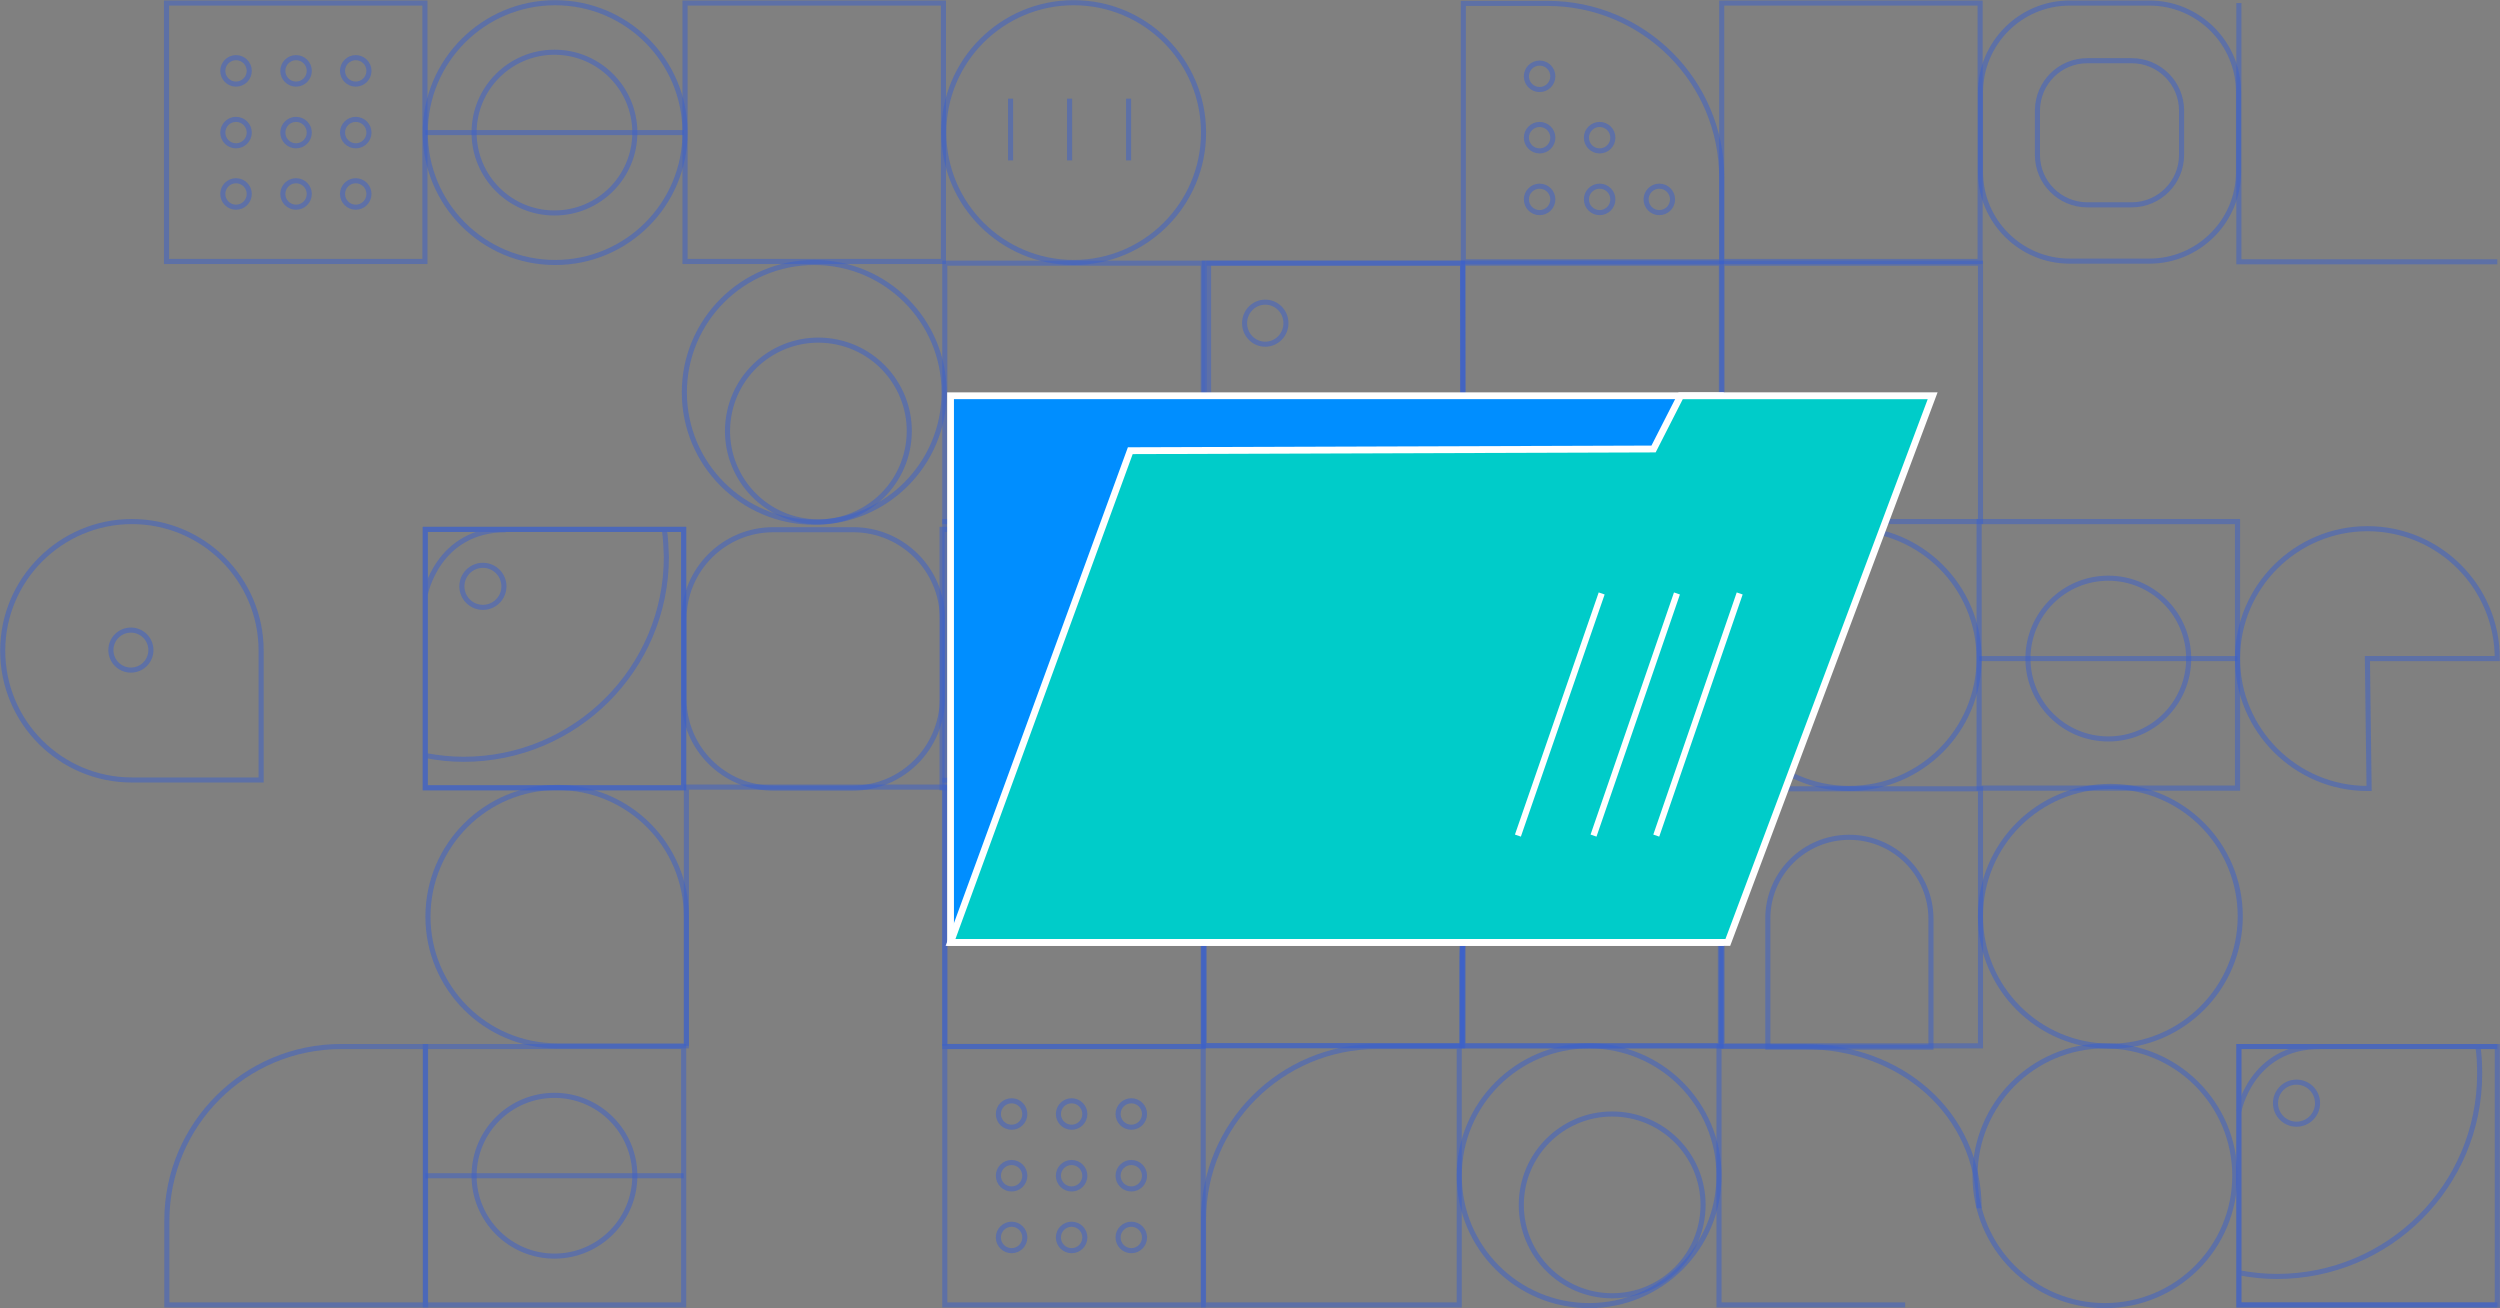 <?xml version="1.0" encoding="utf-8"?>
<!-- Generator: Adobe Illustrator 26.0.1, SVG Export Plug-In . SVG Version: 6.00 Build 0)  -->
<svg version="1.1" id="Layer_1" xmlns="http://www.w3.org/2000/svg" xmlns:xlink="http://www.w3.org/1999/xlink" x="0px" y="0px"
	 viewBox="0 0 737.2 385.8" style="enable-background:new 0 0 737.2 385.8;" xml:space="preserve">
<rect x="0" y="0" width="737.2" height="385.8" fill="#808080" stroke="none"/>
<style type="text/css">
	.st0{opacity:0.5;fill:none;stroke:#3B60CC;stroke-width:1.5;stroke-miterlimit:10;enable-background:new    ;}
	.st1{opacity:0.5;fill:none;stroke:#3B60CC;stroke-width:1.52;stroke-miterlimit:10;enable-background:new    ;}
	.st2{opacity:0.5;fill:none;stroke:#3B60CC;stroke-width:1.49;stroke-miterlimit:10;enable-background:new    ;}
	.st3{opacity:0.5;}
	.st4{fill:none;stroke:#3B60CC;stroke-width:1.5;stroke-miterlimit:10;}
	.st5{fill:none;stroke:#3B60CC;stroke-width:1.49;stroke-miterlimit:10;}
	.st6{fill:#008EFF;stroke:#FFFFFF;stroke-width:2;stroke-miterlimit:10;}
	.st7{fill:#FF7758;stroke:#FFD4C8;stroke-miterlimit:10;}
	.st8{fill:#FFA800;stroke:#FCEDD4;stroke-miterlimit:10;}
	.st9{fill:#FFFFFF;stroke:#FFFFFF;stroke-miterlimit:10;}
	.st10{fill:none;stroke:#3E3A36;stroke-width:2;stroke-miterlimit:10;}
	.st11{fill:#00CCC9;stroke:#FFFFFF;stroke-width:2.02;stroke-miterlimit:10;}
	.st12{fill:none;stroke:#FFFFFF;stroke-width:1.85;stroke-miterlimit:10;}
	.st13{fill:#A9AFB3;stroke:#FFFFFF;stroke-width:2.22;stroke-miterlimit:10;}
	.st14{fill:#FFA800;stroke:#FFFFFF;stroke-width:2;stroke-miterlimit:10;}
	.st15{opacity:0.38;fill:#FFFFFF;enable-background:new    ;}
	.st16{fill:#FFFFFF;}
</style>
<g id="Layer_2_00000181081807265210671540000009184820917601484477_">
	<g id="Layer_1-2">
		<rect x="49.1" y="0.9" class="st0" width="76.2" height="76.2"/>
		<rect x="202" y="0.9" class="st0" width="76.2" height="76.2"/>
		<path class="st0" d="M431.5,1h24.8c28.4,0,51.4,23,51.4,51.4v24.8l0,0h-76.2l0,0V1L431.5,1z"/>
		<path class="st0" d="M125.4,384.8H49.2l0,0V360c0-28.4,23-51.4,51.4-51.4h24.9l0,0V384.8L125.4,384.8z"/>
		<rect x="507.7" y="0.9" class="st0" width="76.2" height="76.2"/>
		<polyline class="st0" points="736.4,384.8 660.2,384.8 660.2,308.6 736.4,308.6 		"/>
		<rect x="278.6" y="77.6" class="st0" width="76.2" height="76.2"/>
		<rect x="355.1" y="77.6" class="st0" width="76.2" height="76.2"/>
		<rect x="431.4" y="77.6" class="st0" width="76.2" height="76.2"/>
		<rect x="507.8" y="77.6" class="st0" width="76.2" height="76.2"/>
		<rect x="278.6" y="153.8" class="st0" width="76.2" height="76.2"/>
		<rect x="355.1" y="153.8" class="st0" width="76.2" height="76.2"/>
		<rect x="431.4" y="153.8" class="st0" width="76.2" height="76.2"/>
		<rect x="278.6" y="230.1" class="st1" width="76.2" height="78.5"/>
		<rect x="355.1" y="230.1" class="st1" width="76.2" height="78.3"/>
		<rect x="431.4" y="230.1" class="st1" width="76.2" height="78.3"/>
		<rect x="507.8" y="232.6" class="st0" width="76.2" height="75.8"/>
		<polyline class="st0" points="736.4,77.2 660.2,77.2 660.2,0.9 		"/>
		<path class="st0" d="M77,230H38.9c-21.1,0-38.1-17.1-38.1-38.1l0,0c0-21,17.1-38.1,38.1-38.1l0,0c21,0,38.1,17,38.1,38.1V230
			L77,230z"/>
		<path class="st0" d="M610.3,0.9h23.5c14.5,0,26.3,11.8,26.3,26.3v23.5c0,14.5-11.8,26.3-26.3,26.3h-23.5
			c-14.5,0-26.3-11.8-26.3-26.3V27.3C584,12.7,595.8,0.9,610.3,0.9z"/>
		<path class="st0" d="M615.5,17.9h13.1c8.1,0,14.7,6.6,14.7,14.7v13.1c0,8.1-6.6,14.7-14.7,14.7h-13.1c-8.1,0-14.7-6.6-14.7-14.7
			V32.5C600.9,24.4,607.4,17.9,615.5,17.9z"/>
		<circle class="st0" cx="163.7" cy="39.1" r="38.3"/>
		<circle class="st0" cx="240.1" cy="115.7" r="38.3"/>

			<ellipse transform="matrix(0.16 -0.987 0.987 0.16 77.272 344.923)" class="st0" cx="241.3" cy="127.1" rx="26.8" ry="26.8"/>
		<circle class="st0" cx="475.4" cy="355.3" r="26.8"/>
		<circle class="st0" cx="316.6" cy="39.1" r="38.3"/>
		<path class="st0" d="M583.6,356.3c0-28.2-23.3-47.7-51.5-47.7h-25.2v76.2h54.9"/>
		<path class="st2" d="M430.3,384.8h-75.4l0,0v-25.1c0-28.2,22.9-51.1,51.1-51.1h24.3l0,0V384.8L430.3,384.8z"/>
		<rect x="278.6" y="308.6" class="st0" width="76.2" height="76.2"/>
		<rect x="125.4" y="308.6" class="st0" width="76.2" height="76.2"/>
		<circle class="st0" cx="468.6" cy="346.7" r="38.3"/>
		<path class="st0" d="M507.3,308.4h-76.2l0,0v-24.9c0-28.4,23-51.4,51.4-51.4h24.8l0,0V308.4L507.3,308.4z"/>
		<rect x="354.9" y="232.1" class="st0" width="76.2" height="76.2"/>
		<polyline class="st0" points="278.6,308.4 278.6,232.1 202.4,232.1 202.4,308.4 		"/>
		<path class="st0" d="M202.4,308.4h-38.1c-21.1,0-38.1-17.1-38.1-38.1l0,0l0,0c0-21.1,17.1-38.1,38.1-38.1l0,0
			c21.1,0,38.1,17.1,38.1,38.1L202.4,308.4C202.4,308.4,202.4,308.4,202.4,308.4z"/>
		<circle class="st0" cx="622.3" cy="270.2" r="38.3"/>
		<circle class="st0" cx="620.7" cy="346.7" r="38.3"/>
		<rect x="583.6" y="153.8" class="st1" width="76.2" height="78.6"/>
		<path class="st0" d="M430.3,232.4h-76.2l0,0v-24.9c0-28.4,23-51.4,51.4-51.4l0,0h24.8l0,0V232.4L430.3,232.4z"/>
		<rect x="277.8" y="156.1" class="st0" width="76.2" height="76.2"/>
		<rect x="125.4" y="156.1" class="st0" width="76.2" height="76.2"/>
		<path class="st0" d="M251.5,232.4H228c-14.5,0-26.3-11.8-26.3-26.3v-23.6c0-14.5,11.8-26.3,26.3-26.3h23.6
			c14.5,0,26.3,11.8,26.3,26.3V206C277.8,220.6,266,232.4,251.5,232.4z"/>
		<path class="st0" d="M698.1,194.2h38.3c0-21.2-17.2-38.3-38.3-38.3s-38.3,17.2-38.3,38.3s17.2,38.3,38.3,38.3c0,0,0,0,0,0h0.5
			L698.1,194.2z"/>
		<circle class="st0" cx="545.3" cy="194.2" r="38.3"/>
		<circle class="st0" cx="468.6" cy="194.2" r="38.3"/>
		<g class="st3">
			<circle class="st4" cx="69.6" cy="20.9" r="3.9"/>
			<circle class="st4" cx="87.3" cy="20.9" r="3.9"/>
			<circle class="st4" cx="104.9" cy="20.9" r="3.9"/>
			<circle class="st4" cx="69.6" cy="39.1" r="3.9"/>
			<circle class="st4" cx="87.3" cy="39.1" r="3.9"/>
			<circle class="st4" cx="104.9" cy="39.1" r="3.9"/>
			<circle class="st4" cx="69.6" cy="57.2" r="3.9"/>
			<circle class="st4" cx="87.3" cy="57.2" r="3.9"/>
			<circle class="st4" cx="104.9" cy="57.2" r="3.9"/>
		</g>
		<g class="st3">
			<circle class="st4" cx="298.3" cy="328.5" r="3.9"/>
			<circle class="st4" cx="316" cy="328.5" r="3.9"/>
			<circle class="st4" cx="333.6" cy="328.5" r="3.9"/>
			<circle class="st4" cx="298.3" cy="346.7" r="3.9"/>
			<circle class="st4" cx="316" cy="346.7" r="3.9"/>
			<circle class="st4" cx="333.6" cy="346.7" r="3.9"/>
			<circle class="st4" cx="298.3" cy="364.9" r="3.9"/>
			<circle class="st4" cx="316" cy="364.9" r="3.9"/>
			<circle class="st4" cx="333.6" cy="364.9" r="3.9"/>
		</g>
		<g class="st3">
			<circle class="st4" cx="454" cy="22.5" r="3.9"/>
			<circle class="st4" cx="454" cy="40.6" r="3.9"/>
			<circle class="st4" cx="471.7" cy="40.6" r="3.9"/>
			<circle class="st4" cx="454" cy="58.8" r="3.9"/>
			<circle class="st4" cx="471.7" cy="58.8" r="3.9"/>
			<circle class="st4" cx="489.3" cy="58.8" r="3.9"/>
		</g>
		<g class="st3">
			<circle class="st4" cx="163.5" cy="346.7" r="23.7"/>
		</g>
		<line class="st0" x1="125.4" y1="346.7" x2="201.6" y2="346.7"/>
		<g class="st3">
			<circle class="st4" cx="163.5" cy="39.1" r="23.7"/>
		</g>
		<line class="st0" x1="125.4" y1="39.1" x2="201.6" y2="39.1"/>
		<g class="st3">
			<circle class="st4" cx="621.7" cy="194.2" r="23.7"/>
		</g>
		<line class="st0" x1="583.6" y1="194.2" x2="659.8" y2="194.2"/>
		<g class="st3">
			<rect x="125.4" y="156.1" class="st4" width="76.2" height="76.2"/>
			<path class="st4" d="M195.9,156.1c0.4,2.7,0.5,5.4,0.6,8.1c0,33-26.8,59.7-59.8,59.7c-3.8,0-7.5-0.4-11.2-1.1"/>
			<path class="st4" d="M125.4,175.3c0,0,3.6-19.1,23.8-19.1"/>
			<circle class="st4" cx="142.4" cy="172.9" r="6.2"/>
		</g>
		<g class="st3">
			<polygon class="st5" points="431.5,154.8 356.4,154.8 356.4,77.6 431.3,77.6 			"/>
			<ellipse class="st5" cx="373.1" cy="95.3" rx="6.1" ry="6.2"/>
		</g>
		<g class="st3">
			<rect x="660.2" y="308.6" class="st4" width="76.2" height="76.2"/>
			<path class="st4" d="M730.7,308.6c0.4,2.7,0.5,5.4,0.5,8.1c0,33-26.8,59.7-59.8,59.7c-3.8,0-7.5-0.4-11.2-1.1"/>
			<path class="st4" d="M660.2,327.7c0,0,3.6-19.1,23.8-19.1"/>
			<circle class="st4" cx="677.2" cy="325.3" r="6.2"/>
		</g>
		<circle class="st0" cx="38.6" cy="191.7" r="5.9"/>
		<path class="st0" d="M545.3,246.9L545.3,246.9c13.3,0,24.1,10.8,24.1,24.1c0,0,0,0,0,0v37.8l0,0h-48.1l0,0V271
			C521.2,257.7,532,246.9,545.3,246.9L545.3,246.9z"/>
		<line class="st0" x1="298" y1="29.1" x2="298" y2="47.3"/>
		<line class="st0" x1="315.4" y1="29.1" x2="315.4" y2="47.3"/>
		<line class="st0" x1="332.8" y1="29.1" x2="332.8" y2="47.3"/>
		<g id="files" transform="translate(0, 0)">

				<animateTransform
			   xlink:href="#files"
			   attributeName="transform"
			   attributeType="XML"
			   type="translate"
			   from="200 0"
			   to="0 0"
			   dur=".5s"
			   begin="0s"
			   fill="freeze"
			   />
		<rect x="280.3" y="116.7" class="st6" width="227" height="161.2"/>
		<g id="Wpage"  transform="translate(0, -300)">

			<animateTransform
           xlink:href="#Wpage"
           attributeName="transform"
           attributeType="XML"
           type="translate"
           from="0 -300"
           to="0 0"
           dur=".5s"
           begin=".8s"
		   fill="freeze"
           />
			<rect x="292.3" y="101.7" class="st7" width="214.3" height="170.6"/>
			<polygon class="st8" points="519.1,225.1 298.3,262.7 298.3,87.3 519.1,87.3 			"/>
			<polygon class="st9" points="536.5,196.6 305.9,254 305.9,76.9 536.5,76.9 			"/>

			<g>
			<circle class="st10" cx="354.8" cy="124.4" r="29"/>
			<path class="st10" d="M354.8,124.4l-0.1-29h0.1c10.1,0,19.5,5.3,24.7,13.9L354.8,124.4z"/>
			<line class="st10" x1="404.3" y1="106.9" x2="500.7" y2="106.9"/>
			<line class="st10" x1="404.3" y1="122.9" x2="452.3" y2="122.9"/>
		</g>
			</g>


		<g>
			<polygon class="st11" points="509.5,277.9 569.9,116.7 495.6,116.7 487.6,132.4 333.3,132.9 280.3,277.9 			"/>
			<g>
				<line class="st12" x1="513" y1="175" x2="488.4" y2="246.4"/>
				<line class="st12" x1="494.5" y1="175" x2="469.9" y2="246.4"/>
				<line class="st12" x1="472.3" y1="175" x2="447.6" y2="246.4"/>
			</g>
			<g id="Search" transform="translate(-530, -250)" opacity="0">
				<animate id="Search1"
             attributeName="opacity"
             from="0" to="1" dur=".1s"
			 fill="freeze"
             begin="1.3s" />

					<animateMotion
				   xlink:href="#Search"
				   attributeType="XML"
				   dur="6s"
				   begin="1.2"
				   repeatCount="indefinite"
				   fill="freeze"
	               path = "M569.3,206c0,35.9-40.6,65-90.7,65S388,241.9,388,206s40.6-65,90.7-65S569.3,170.1,569.3,206z"
				   />
			    <rect x="401.6" y="272.7" transform="matrix(0.917 -0.398 0.398 0.917 -76.265 186.351)" class="st13" width="19.2" height="8.7"/>
				<path class="st6" d="M400.1,275.6l4.6,10.6c0.2,0.6,0,1.2-0.6,1.5l-46.4,20.1c-0.6,0.2-1.2,0-1.5-0.6l-4.6-10.6
					c-0.2-0.6,0-1.2,0.6-1.5l46.4-20.1C399.2,274.7,399.8,275,400.1,275.6z"/>
				<path class="st14" d="M512,233.4c-11-25.5-40.6-37.2-66-26.2c-23.6,10.2-35.7,36.7-28,61.2c0.5,1.7,1.1,3.3,1.8,4.9
					c0.7,1.6,1.5,3.2,2.3,4.7c13.5,24.2,44.1,32.9,68.3,19.4C513.1,284.8,522.4,257.1,512,233.4z M429.4,269.2
					c-8.8-20.2,0.5-43.6,20.7-52.4c20.2-8.8,43.6,0.5,52.4,20.7c8.8,20.2-0.5,43.6-20.7,52.4c0,0,0,0,0,0
					C461.6,298.7,438.1,289.4,429.4,269.2z"/>
				<circle class="st15" cx="465.8" cy="253.4" r="38.5"/>
				<circle class="st16" cx="476.8" cy="265.4" r="8.5"/>
				</g>
			</g>
		</g>
	</g>
</g>
</svg>

